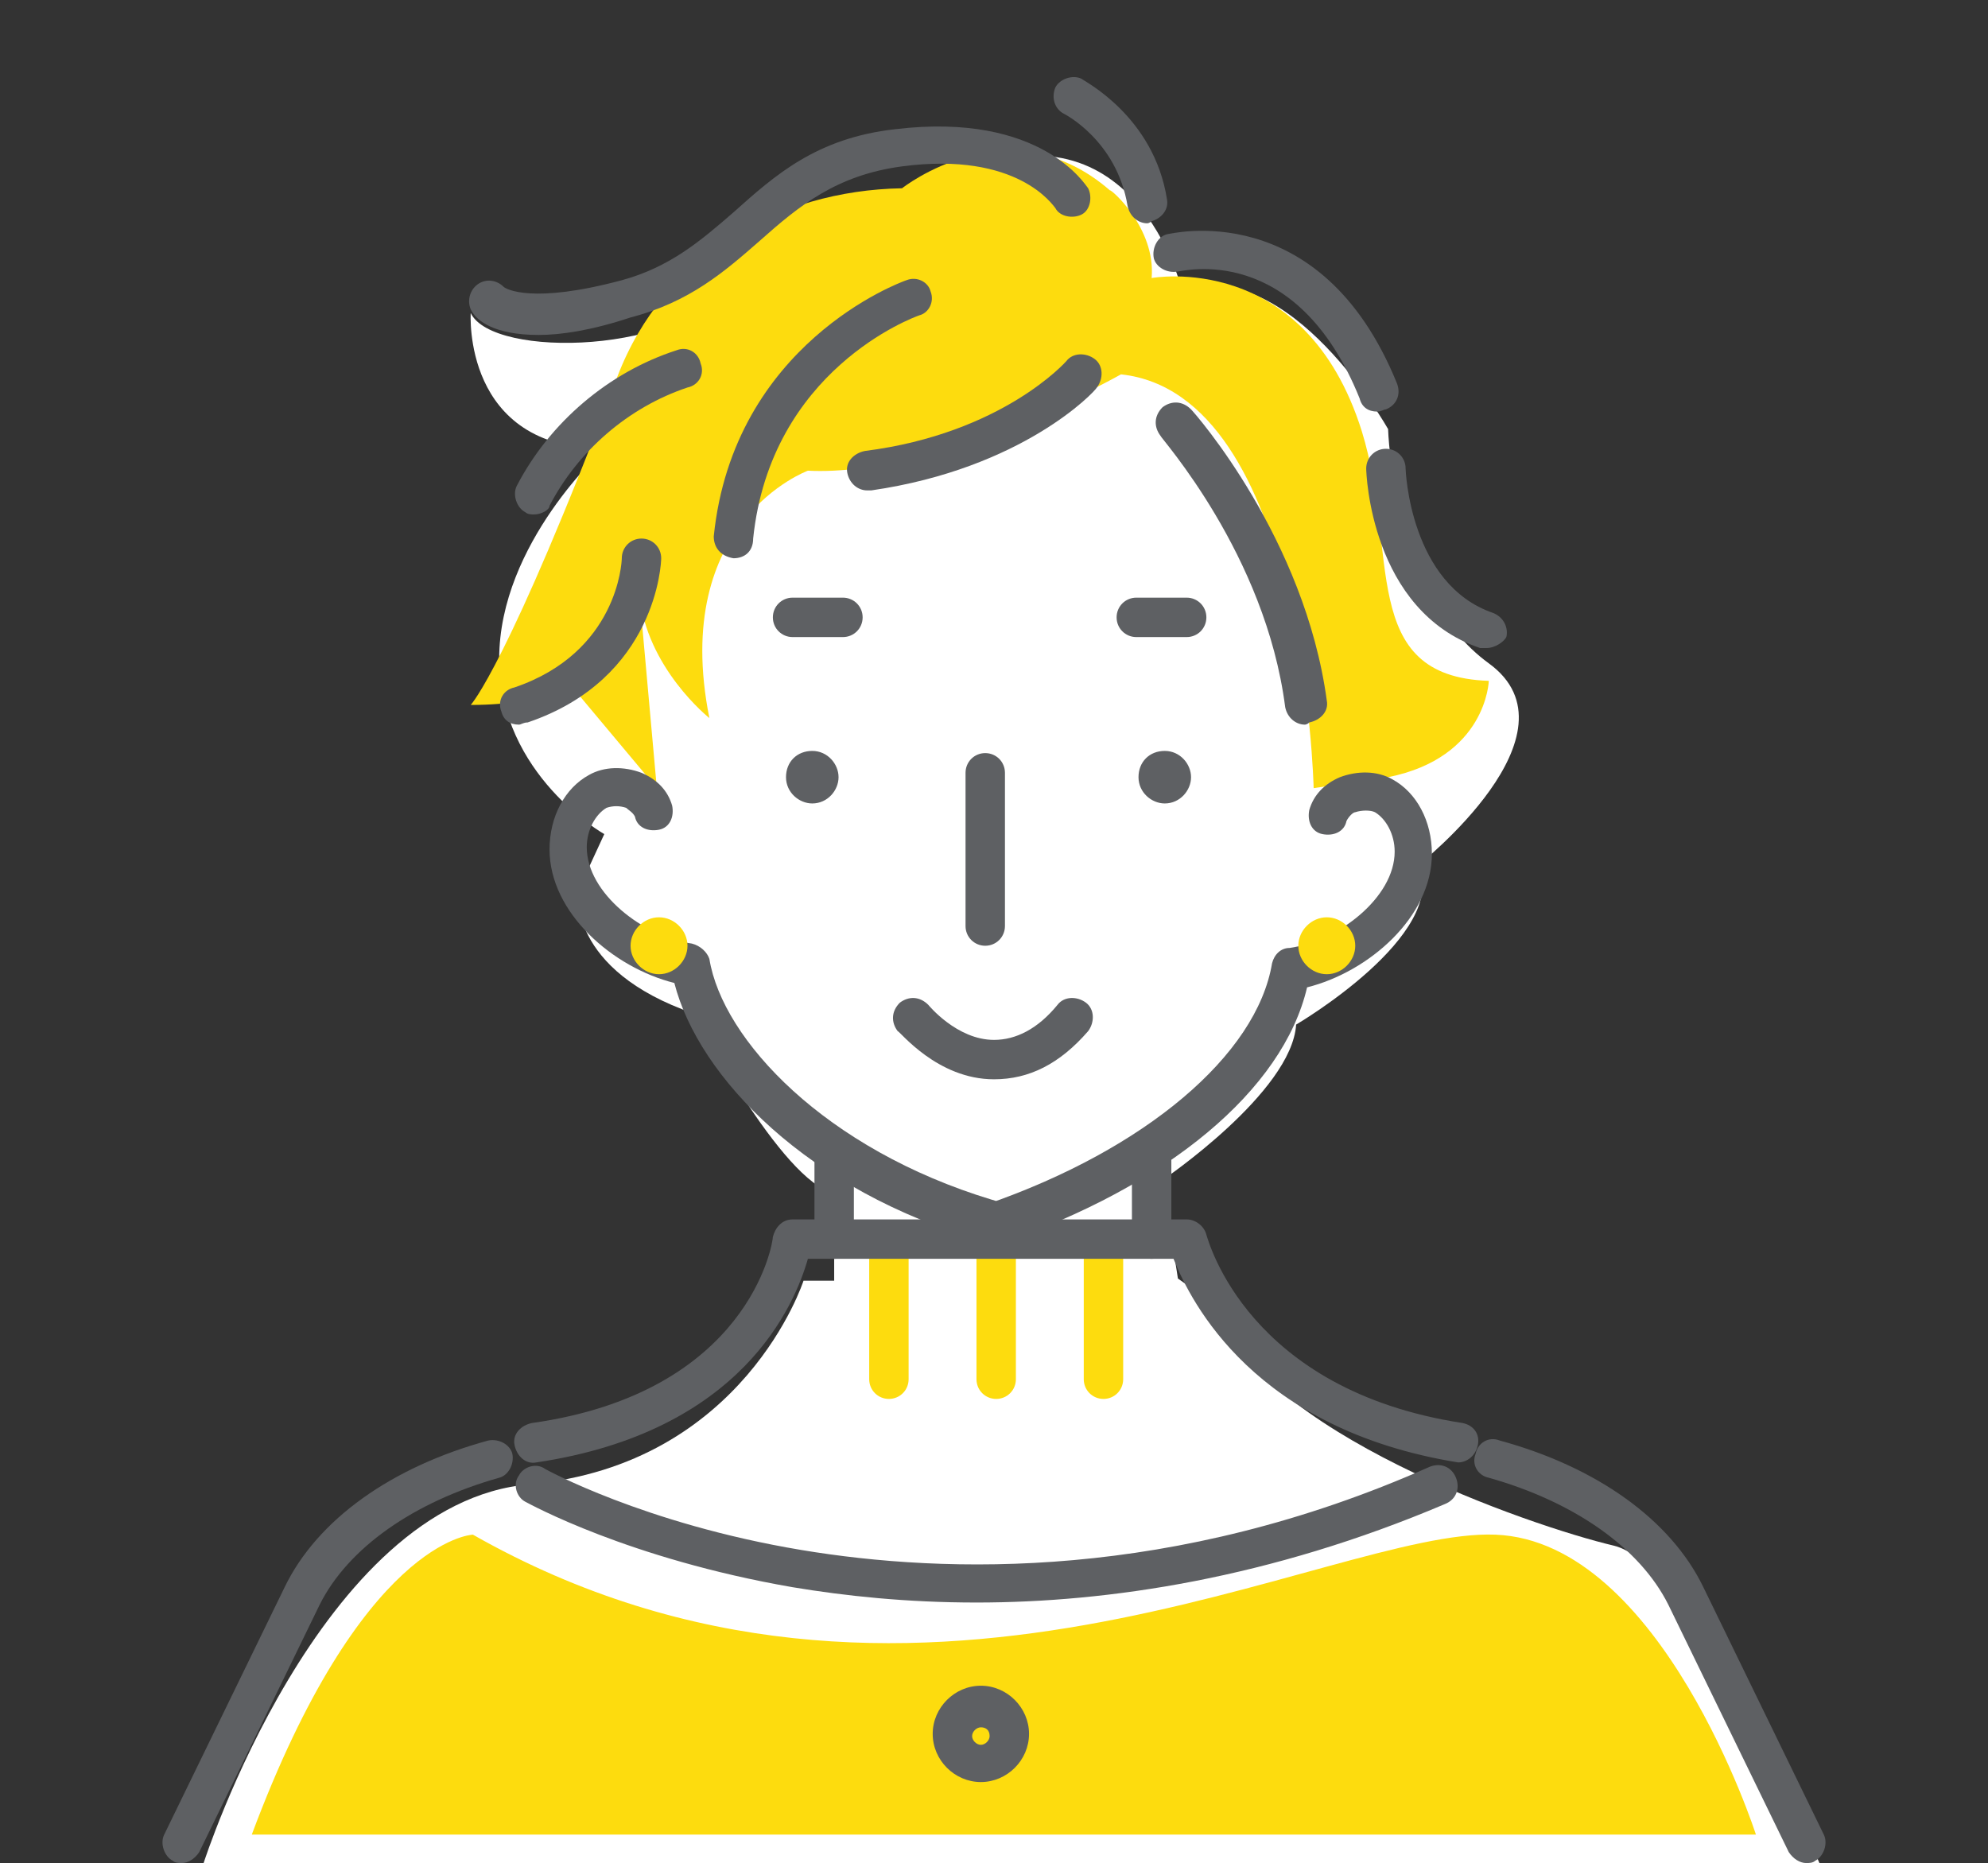 <?xml version="1.0" encoding="utf-8"?>
<!-- Generator: Adobe Illustrator 25.2.0, SVG Export Plug-In . SVG Version: 6.00 Build 0)  -->
<svg version="1.1" id="レイヤー_1" xmlns="http://www.w3.org/2000/svg" xmlns:xlink="http://www.w3.org/1999/xlink" x="0px"
	 y="0px" viewBox="0 0 90.8 85.1" style="enable-background:new 0 0 90.8 85.1;" xml:space="preserve">
<rect x="0" y="0" width="90.8" height="85.1" fill="#333333" stroke="none"/>
<style type="text/css">
	.st0{fill:#FFFFFF;}
	.st1{fill:#FDDC0E;}
	.st2{fill:#5E6063;}
</style>
<g>
	<path class="st0" d="M9.3,85.1h73.8c0,0-5.6-13.6-9.4-14.5s-16.3-5.2-18.2-11l-1.7-1.2l-0.7-4.5c0,0,5.9-4,6.1-7.1
		c0,0,7-4.1,5.6-7.3c0,0,7.6-6,3.2-9.2s-4.6-10.7-4.6-10.7s-4.5-8-9.4-6.3c0,0-2.2-9.3-10.8-5.1c0,0-7.4,1.2-9.7,4.6
		c-2.2,3.4-11,3.6-12,1.5c0,0-0.4,6.2,6.1,6.2c0,0-4.8,4.3-4.8,9.6s4.8,8,4.8,8l-1.2,2.6c0,0-0.5,3.6,5.3,5.6c0,0,4,7.7,6.4,8.2v4
		h-1.4c0,0-2.7,8.4-12.5,9.3C14.6,68.6,9.3,85.1,9.3,85.1z"/>
	<path class="st1" d="M52.6,12.7c0,0,7-1.3,9.6,7c1.7,5.5-0.2,11.2,5.8,11.4c0,0-0.1,3.5-4.6,4.4L60,36c0,0-0.4-18-8.8-18.9
		c0,0-8.3,4.7-14.3,4.4c0,0-6.3,2.3-4.5,11.3c0,0-2.9-2.3-3.2-5.7L30,36l-4.1-4.9c0,0-0.7,1.1-4.4,1.1c0,0,1.7-1.8,6.7-15
		c2.1-5.5,7.3-8.5,13-8.6c0,0,4.9-3.9,9.5,0.1C50.7,8.6,52.8,10.4,52.6,12.7z"/>
	<path class="st1" d="M11.5,83.8h68.7c0,0-4.3-13.4-11.9-13.7c-7.6-0.3-26.8,11.3-46.7,0C21.5,70.1,16.5,70.4,11.5,83.8z"/>
	<g>
		<path class="st1" d="M40.6,63.9c-0.5,0-0.9-0.4-0.9-0.9v-5.9c0-0.5,0.4-0.9,0.9-0.9s0.9,0.4,0.9,0.9V63
			C41.5,63.5,41.1,63.9,40.6,63.9z"/>
		<path class="st1" d="M45.5,63.9c-0.5,0-0.9-0.4-0.9-0.9v-5.9c0-0.5,0.4-0.9,0.9-0.9s0.9,0.4,0.9,0.9V63
			C46.4,63.5,46,63.9,45.5,63.9z"/>
		<path class="st1" d="M50.4,63.9c-0.5,0-0.9-0.4-0.9-0.9v-5.9c0-0.5,0.4-0.9,0.9-0.9s0.9,0.4,0.9,0.9V63
			C51.3,63.5,50.9,63.9,50.4,63.9z"/>
	</g>
	<path class="st2" d="M45.3,56.7c-0.4,0-0.7-0.2-0.8-0.6c-0.2-0.5,0.1-1,0.6-1.1c7.2-2.5,12.3-6.8,13-11c0.1-0.4,0.4-0.7,0.8-0.7
		c2.2-0.3,4.8-2.3,4.8-4.4c0-0.8-0.4-1.5-0.9-1.8c-0.2-0.1-0.6-0.1-0.9,0c-0.1,0-0.3,0.2-0.4,0.4c-0.1,0.5-0.6,0.7-1.1,0.6
		c-0.5-0.1-0.7-0.6-0.6-1.1c0.2-0.7,0.7-1.2,1.4-1.5c0.8-0.3,1.7-0.3,2.4,0.1c1.1,0.6,1.8,1.9,1.8,3.4c0,2.9-2.9,5.4-5.7,6.1
		c-1.1,4.7-6.4,9.1-14,11.7C45.5,56.7,45.4,56.7,45.3,56.7z"/>
	<path class="st2" d="M45.1,56.7c-0.1,0-0.2,0-0.2,0c-8-2.3-13-7.5-14.1-11.8c-2.8-0.7-5.7-3.2-5.7-6.1c0-1.5,0.7-2.8,1.8-3.4
		c0.7-0.4,1.6-0.4,2.4-0.1c0.7,0.3,1.2,0.8,1.4,1.5c0.1,0.5-0.1,1-0.6,1.1s-1-0.1-1.1-0.6c-0.1-0.2-0.3-0.3-0.4-0.4
		c-0.3-0.1-0.6-0.1-0.9,0c-0.5,0.3-0.9,1-0.9,1.8c0,2.1,2.6,4.1,4.8,4.4c0.4,0.1,0.7,0.4,0.8,0.7c0.6,3.7,5.3,8.7,12.9,11
		c0.5,0.1,0.7,0.6,0.6,1.1C45.8,56.4,45.5,56.7,45.1,56.7z"/>
	<path class="st2" d="M38.3,35.5c0,0.6-0.5,1.2-1.2,1.2c-0.6,0-1.2-0.5-1.2-1.2s0.5-1.2,1.2-1.2S38.3,34.9,38.3,35.5z"/>
	<path class="st2" d="M54.4,35.5c0,0.6-0.5,1.2-1.2,1.2c-0.6,0-1.2-0.5-1.2-1.2s0.5-1.2,1.2-1.2S54.4,34.9,54.4,35.5z"/>
	<path class="st2" d="M45,43.2c-0.5,0-0.9-0.4-0.9-0.9v-7c0-0.5,0.4-0.9,0.9-0.9s0.9,0.4,0.9,0.9v7C45.9,42.8,45.5,43.2,45,43.2z"/>
	<path class="st2" d="M82.5,85.1c-0.3,0-0.6-0.2-0.8-0.5l-5.5-11.3c-1.3-2.6-4.3-4.7-8.2-5.8c-0.5-0.1-0.8-0.6-0.6-1.1
		c0.1-0.5,0.6-0.8,1.1-0.6c4.4,1.2,7.8,3.6,9.3,6.7l5.5,11.3c0.2,0.4,0,1-0.4,1.2C82.8,85.1,82.6,85.1,82.5,85.1z"/>
	<path class="st2" d="M8.3,85.1c-0.1,0-0.3,0-0.4-0.1c-0.4-0.2-0.6-0.8-0.4-1.2L13,72.5c1.5-3.1,4.9-5.5,9.3-6.7
		c0.5-0.1,1,0.2,1.1,0.6c0.1,0.5-0.2,1-0.6,1.1c-3.9,1.1-6.9,3.2-8.2,5.8L9.1,84.6C8.9,84.9,8.6,85.1,8.3,85.1z"/>
	<path class="st2" d="M44.8,81.4c-1.2,0-2.2-1-2.2-2.2s1-2.2,2.2-2.2s2.2,1,2.2,2.2S46,81.4,44.8,81.4z M44.8,78.9
		c-0.2,0-0.4,0.2-0.4,0.4c0,0.2,0.2,0.4,0.4,0.4s0.4-0.2,0.4-0.4C45.2,79,45,78.9,44.8,78.9z"/>
	<path class="st2" d="M38.1,57.5c-0.5,0-0.9-0.4-0.9-0.9v-4c0-0.5,0.4-0.9,0.9-0.9s0.9,0.4,0.9,0.9v4C39,57.1,38.6,57.5,38.1,57.5z"
		/>
	<path class="st2" d="M52.6,57.5c-0.5,0-0.9-0.4-0.9-0.9v-4c0-0.5,0.4-0.9,0.9-0.9s0.9,0.4,0.9,0.9v4C53.5,57.1,53.1,57.5,52.6,57.5
		z"/>
	<path class="st2" d="M45.4,49.3L45.4,49.3c-2.6,0-4.3-2.2-4.4-2.2c-0.3-0.4-0.3-0.9,0.1-1.3c0.4-0.3,0.9-0.3,1.3,0.1
		c0,0,1.3,1.6,3,1.6c1,0,2-0.5,2.9-1.6c0.3-0.4,0.9-0.4,1.3-0.1c0.4,0.3,0.4,0.9,0.1,1.3C48.4,48.6,47,49.3,45.4,49.3z"/>
	<path class="st2" d="M54.2,29.1h-2.3c-0.5,0-0.9-0.4-0.9-0.9s0.4-0.9,0.9-0.9h2.3c0.5,0,0.9,0.4,0.9,0.9
		C55.1,28.7,54.7,29.1,54.2,29.1z"/>
	<path class="st2" d="M38.5,29.1h-2.3c-0.5,0-0.9-0.4-0.9-0.9s0.4-0.9,0.9-0.9h2.3c0.5,0,0.9,0.4,0.9,0.9S39,29.1,38.5,29.1z"/>
	<path class="st2" d="M66.6,66.8L66.6,66.8c-9.3-1.5-12.2-7.3-13-9.3H36.9c-0.6,2.1-3,7.9-12.4,9.3c-0.5,0.1-0.9-0.3-1-0.8
		s0.3-0.9,0.8-1c9.9-1.4,11-8.2,11-8.5c0.1-0.4,0.4-0.8,0.9-0.8h18c0.4,0,0.8,0.3,0.9,0.7c0.1,0.3,1.9,7.1,11.7,8.6
		c0.5,0.1,0.8,0.5,0.7,1C67.4,66.5,67,66.8,66.6,66.8z"/>
	<path class="st2" d="M44.6,73.2c-3.2,0-6-0.3-8.4-0.7c-7.5-1.3-12-3.8-12.2-3.9c-0.4-0.2-0.6-0.8-0.3-1.2c0.2-0.4,0.8-0.6,1.2-0.3
		l0,0c0,0,4.5,2.5,11.7,3.7c6.6,1.1,17,1.4,28.7-3.8c0.5-0.2,1,0,1.2,0.5s0,1-0.5,1.2C58,72.1,50.6,73.2,44.6,73.2z"/>
	<path class="st1" d="M51.2,10.9V11V10.9C51.3,10.8,51.3,10.9,51.2,10.9z"/>
	<path class="st2" d="M24.4,23.5c-0.1,0-0.3,0-0.4-0.1c-0.4-0.2-0.6-0.8-0.4-1.2c1.5-2.9,4.2-5.2,7.3-6.2c0.5-0.2,1,0.1,1.1,0.6
		c0.2,0.5-0.1,1-0.6,1.1c-2.7,0.9-5,2.9-6.3,5.4C25.1,23.3,24.7,23.5,24.4,23.5z"/>
	<path class="st2" d="M24.6,15.3c-2.1,0-2.8-0.7-3-1c-0.3-0.4-0.2-1,0.2-1.3c0.4-0.3,0.9-0.2,1.2,0.1c0.1,0.1,1.3,0.8,5.4-0.3
		c2.2-0.6,3.6-1.8,5.1-3.1c1.9-1.7,3.8-3.4,7.4-3.8c6.7-0.8,8.7,2.6,8.8,2.7c0.2,0.4,0.1,1-0.3,1.2c-0.4,0.2-1,0.1-1.2-0.3
		c-0.1-0.1-1.7-2.6-7-1.9c-3,0.4-4.7,1.8-6.5,3.4c-1.6,1.4-3.2,2.8-5.9,3.5C27,15.1,25.6,15.3,24.6,15.3z M23,13.3L23,13.3L23,13.3z
		 M23,13.3L23,13.3L23,13.3z"/>
	<path class="st2" d="M39.6,22.4c-0.4,0-0.8-0.3-0.9-0.8c-0.1-0.5,0.3-0.9,0.8-1c6.3-0.8,9.2-4.1,9.2-4.1c0.3-0.4,0.9-0.4,1.3-0.1
		c0.4,0.3,0.4,0.9,0.1,1.3c-0.1,0.2-3.4,3.7-10.3,4.7C39.7,22.4,39.6,22.4,39.6,22.4z"/>
	<path class="st2" d="M33.5,25.5L33.5,25.5c-0.6-0.1-0.9-0.5-0.9-1c0.9-8.8,8.5-11.6,8.8-11.7c0.5-0.2,1,0.1,1.1,0.5
		c0.2,0.5-0.1,1-0.5,1.1l0,0c-0.3,0.1-6.8,2.5-7.6,10.2C34.4,25.2,34,25.5,33.5,25.5z"/>
	<path class="st2" d="M52.4,10.2c-0.4,0-0.8-0.3-0.9-0.8c-0.5-3-2.9-4.2-2.9-4.2C48.2,5,48,4.5,48.2,4c0.2-0.4,0.8-0.6,1.2-0.4
		c0.1,0.1,3.3,1.7,3.9,5.5c0.1,0.5-0.3,0.9-0.7,1C52.5,10.2,52.4,10.2,52.4,10.2z"/>
	<path class="st2" d="M62.9,18.8c-0.4,0-0.7-0.2-0.8-0.6c-2.9-7.2-8.1-5.8-8.3-5.8c-0.5,0.1-1-0.2-1.1-0.6c-0.1-0.5,0.2-1,0.6-1.1
		c0.1,0,7-1.8,10.5,6.8c0.2,0.5,0,1-0.5,1.2C63.2,18.7,63.1,18.8,62.9,18.8z"/>
	<path class="st2" d="M59.6,33.1c-0.4,0-0.8-0.3-0.9-0.8C57.8,25.3,53,20,53,19.9c-0.3-0.4-0.3-0.9,0.1-1.3c0.4-0.3,0.9-0.3,1.3,0.1
		c0.2,0.2,5.2,5.9,6.2,13.3c0.1,0.5-0.3,0.9-0.8,1C59.7,33.1,59.6,33.1,59.6,33.1z"/>
	<path class="st2" d="M23.7,33.1c-0.4,0-0.7-0.2-0.8-0.6c-0.2-0.5,0.1-1,0.6-1.1c4.7-1.6,4.9-5.7,4.9-5.9c0-0.5,0.4-0.9,0.9-0.9
		s0.9,0.4,0.9,0.9c0,0.2-0.2,5.5-6.1,7.5C23.9,33,23.8,33.1,23.7,33.1z"/>
	<path class="st2" d="M67.9,29.6c-0.1,0-0.2,0-0.3,0c-5-1.7-5.2-8-5.2-8.2c0-0.5,0.4-0.9,0.9-0.9s0.9,0.4,0.9,0.9l0,0
		c0,0.1,0.2,5.3,4,6.6c0.5,0.2,0.7,0.7,0.6,1.1C68.7,29.3,68.3,29.6,67.9,29.6z"/>
	<path class="st1" d="M31.4,43.2c0,0.7-0.6,1.3-1.3,1.3s-1.3-0.6-1.3-1.3s0.6-1.3,1.3-1.3S31.4,42.5,31.4,43.2z"/>
	<path class="st1" d="M61.9,43.2c0,0.7-0.6,1.3-1.3,1.3s-1.3-0.6-1.3-1.3s0.6-1.3,1.3-1.3S61.9,42.5,61.9,43.2z"/>
</g>
</svg>
